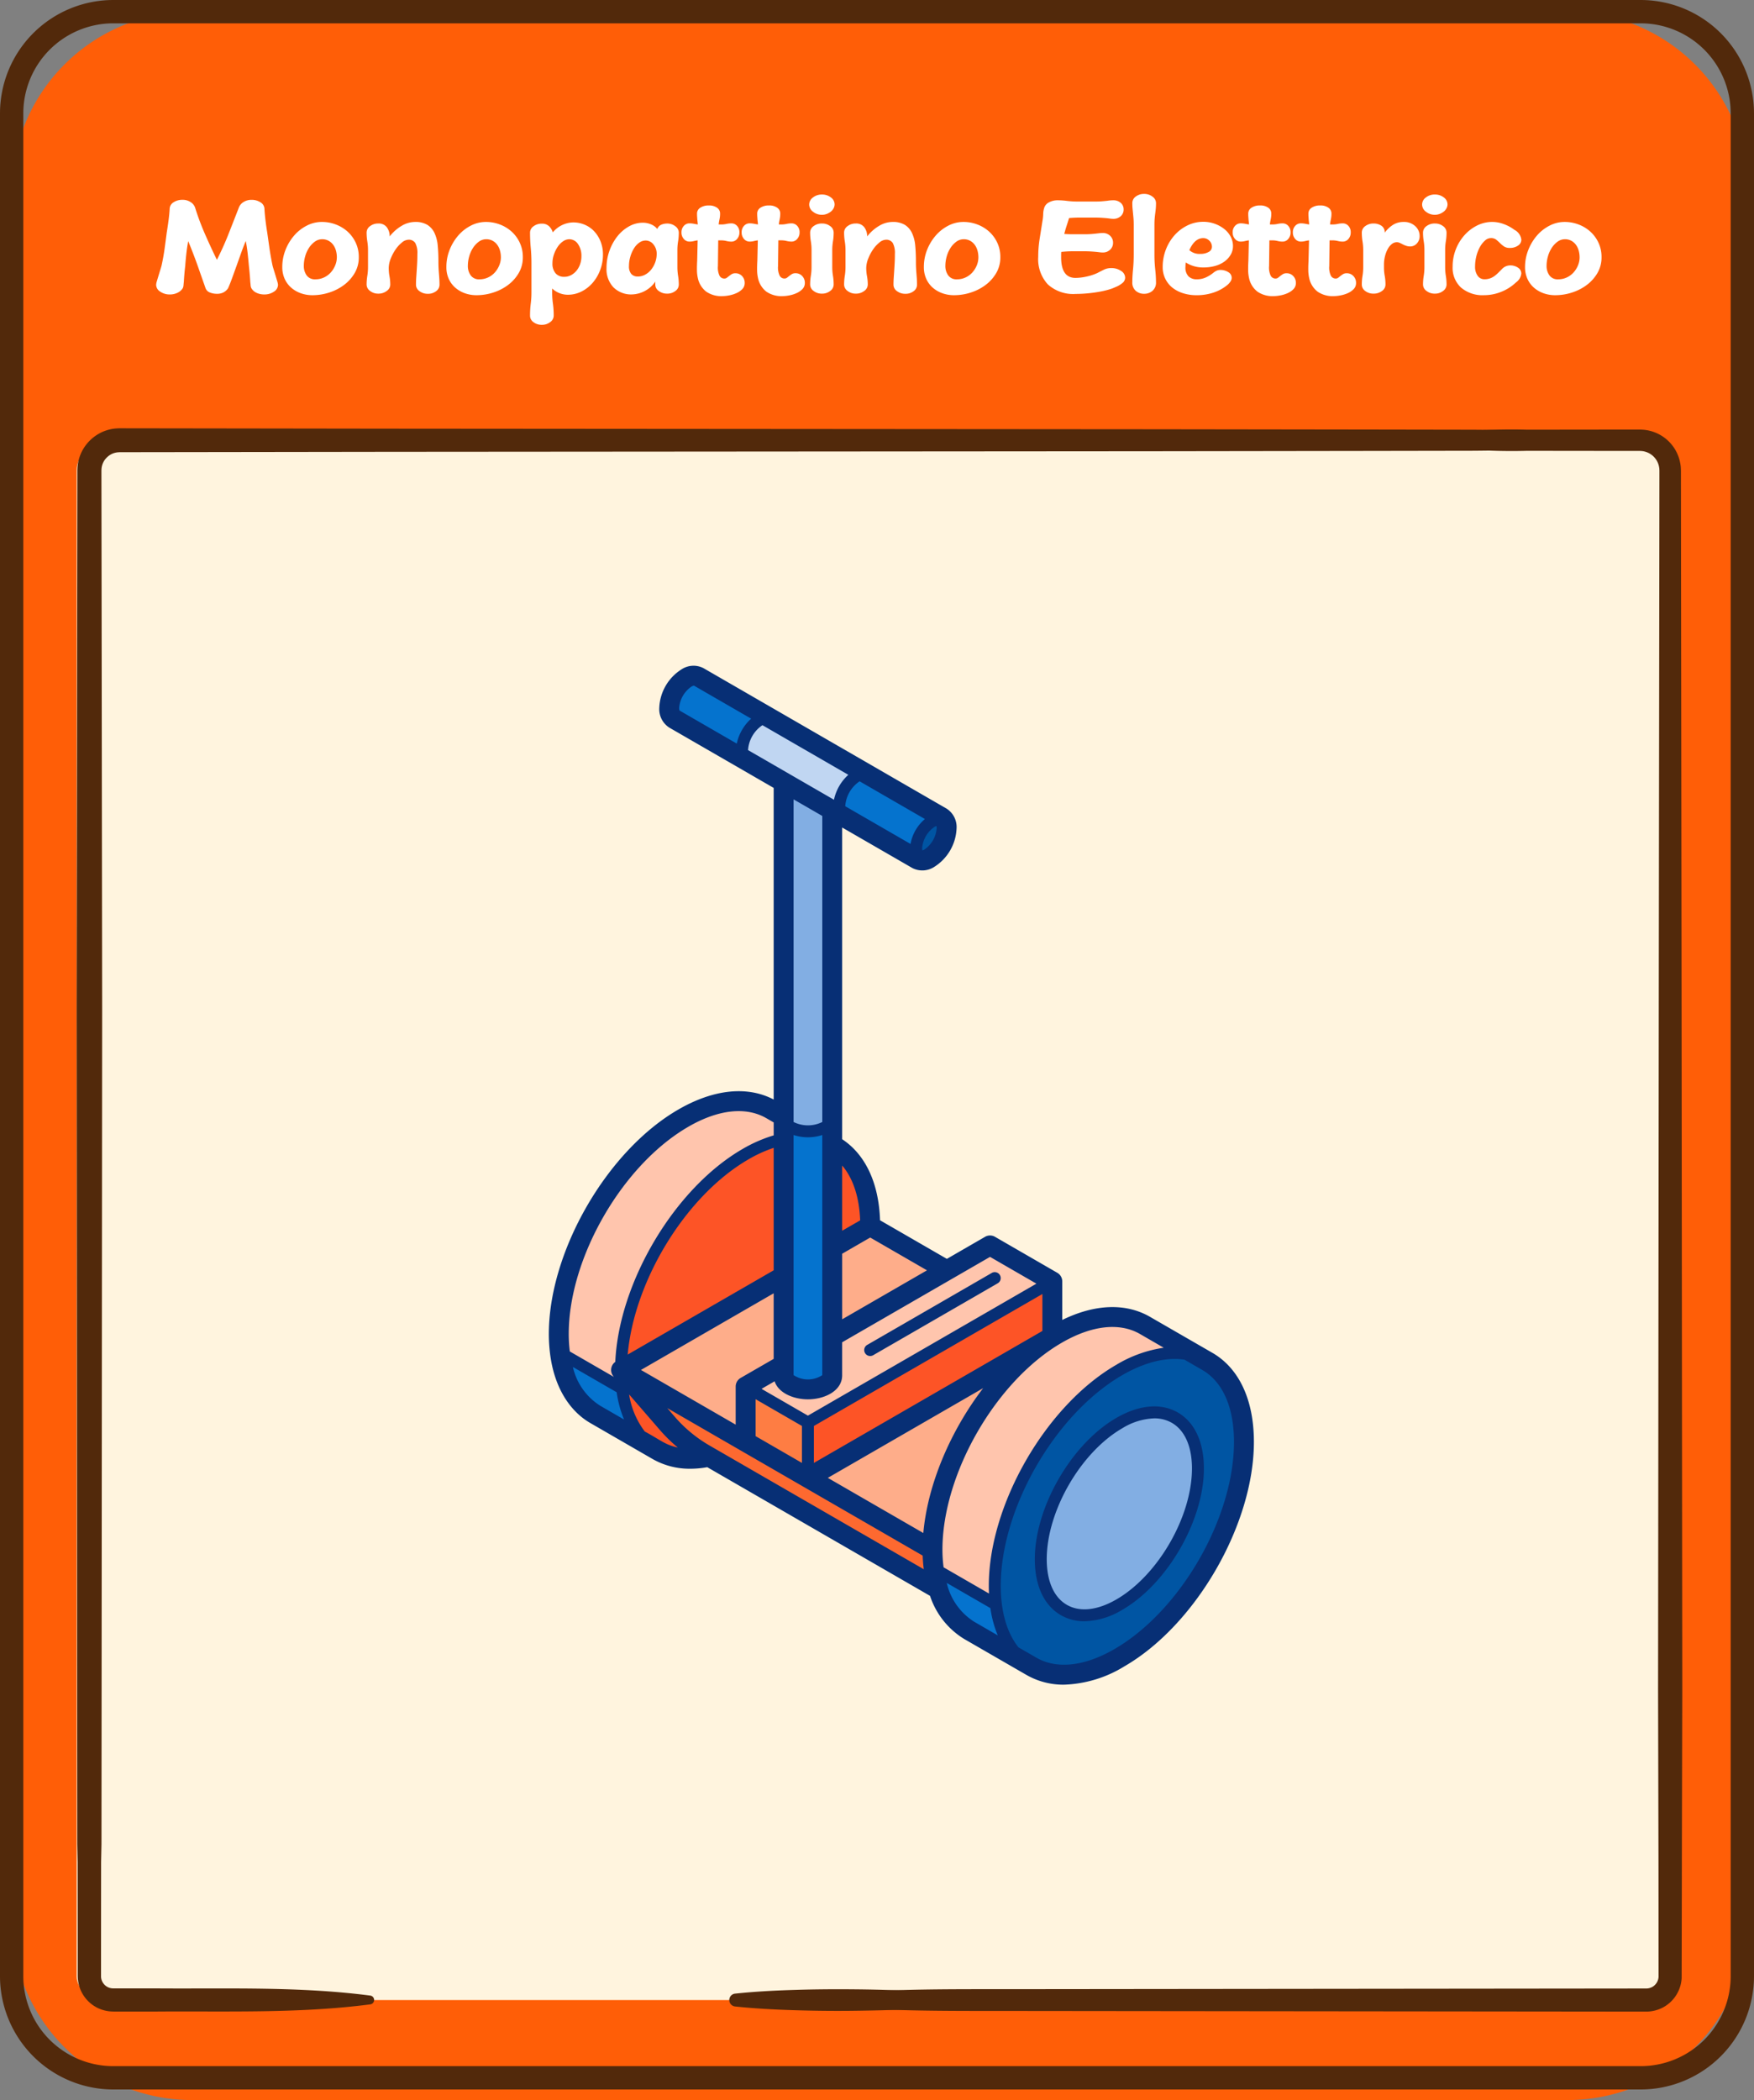 <svg xmlns="http://www.w3.org/2000/svg" width="303.978" height="363.811" viewBox="0 0 303.978 363.811">
  <rect x="0" y="0" width="303.978" height="363.811" fill="#808080" stroke="none"/>
  <g id="Group_425" data-name="Group 425" transform="translate(-648.858 -9924)">
    <g id="vibrant-06" transform="translate(648.858 9924)">
      <path id="Path_2398" data-name="Path 2398" d="M-38.75-20h238.4A31.25,31.25,0,0,1,230.9,11.25V310.539a31.25,31.25,0,0,1-31.25,31.25H-38.75A31.25,31.25,0,0,1-70,310.539V11.25A31.25,31.25,0,0,1-38.75-20Z" transform="translate(72.021 22.021)" fill="#ff5e07"/>
      <path id="Path_2358" data-name="Path 2358" d="M214.347,341.978H-50.37A19.652,19.652,0,0,1-70,322.348V-.37A19.653,19.653,0,0,1-50.37-20H214.347A19.653,19.653,0,0,1,233.978-.37V322.348a19.653,19.653,0,0,1-19.631,19.63ZM-50.37-15.958A15.6,15.6,0,0,0-65.958-.37V322.348A15.6,15.6,0,0,0-50.37,337.936H214.347a15.606,15.606,0,0,0,15.589-15.588V-.37a15.606,15.606,0,0,0-15.589-15.588Z" transform="translate(70 20)" fill="#52290b"/>
      <path id="Path_2370" data-name="Path 2370" d="M32.668,125.421V386.27c0,2.285,2.3,4.137,5.134,4.137H303.7c2.836,0,5.135-1.853,5.134-4.138V125.42c0-2.887-2.9-5.227-6.487-5.227H39.155C35.572,120.193,32.667,122.534,32.668,125.421Z" transform="translate(-19.389 -43.923)" fill="#fff4de"/>
      <path id="Path_2371" data-name="Path 2371" d="M215.251,387.474c11.09-1.091,22.179-1,33.269-1.006l33.269-.035,66.539-.069,8.317-.009,2.072,0a2.226,2.226,0,0,0,1.026-.269,2.134,2.134,0,0,0,1.091-1.741l-.009-16.517-.035-33.269-.069,29.792L360.876,212l.083-66.539.02-16.634.005-4.159v-1.3l-.01-.171a1.737,1.737,0,0,0-.032-.332,3.329,3.329,0,0,0-.447-1.246,3.374,3.374,0,0,0-2.106-1.536,3.273,3.273,0,0,0-.664-.087c-.084-.011-.3-.006-.463-.008h-.522l-2.08,0-16.633-.019a98.2,98.2,0,0,1-16.635-.961.881.881,0,0,1,0-1.738,98.153,98.153,0,0,1,16.635-.961l16.634-.02,2.08,0h.522c.184,0,.313-.006.575.008a6.951,6.951,0,0,1,1.393.179,7.083,7.083,0,0,1,5.4,5.854,4.891,4.891,0,0,1,.068.7l.015.348v1.3l.005,4.159.02,16.634.083,66.539.153,152.345-.069-29.792-.035,33.269-.033,16.751a6.151,6.151,0,0,1-3.149,5.006,6.232,6.232,0,0,1-2.956.769h-2.087l-8.317-.009-66.539-.07-33.269-.035c-11.09-.008-22.179.085-33.269-1.006a.883.883,0,0,1,0-1.755Z" transform="translate(-73.399 -41.868)" fill="#52290b"/>
      <path id="Path_2372" data-name="Path 2372" d="M143.264,849.257c3.4-.36,6.792-.537,10.189-.644s6.792-.136,10.189-.107,6.793.109,10.189.272,6.792.364,10.189.741a.854.854,0,0,1,0,1.7c-3.4.379-6.793.586-10.189.741s-6.793.232-10.189.272-6.792,0-10.189-.107-6.793-.285-10.189-.644a1.119,1.119,0,0,1,0-2.225Z" transform="translate(-15.877 -503.883)" fill="#52290b"/>
      <path id="Path_2373" data-name="Path 2373" d="M218.593,118.838c-6.16.66-12.321.828-18.482.877l-18.481.032-36.963.052-132.841.1-36.963.052-9.241.013c-.227,0-.293.013-.422.015a3.009,3.009,0,0,0-.346.044,3.39,3.39,0,0,0-.661.2,3.242,3.242,0,0,0-1.113.819,3,3,0,0,0-.659,1.207,2.956,2.956,0,0,0-.112.683l-.01.175v.862l.026,18.482.1,73.926-.12,147.852-.06-3.139-.015,18.481,0,4.513a2.13,2.13,0,0,0,1.287,1.843,2.442,2.442,0,0,0,.569.149c.116.011.16.012.338.018h2.888l4.62,0c12.321.09,24.642-.36,36.963,1.243a.768.768,0,0,1,0,1.522c-12.321,1.6-24.642,1.152-36.963,1.243l-4.62,0h-2.887a7.8,7.8,0,0,1-.814-.047,6.393,6.393,0,0,1-1.66-.436,6.165,6.165,0,0,1-3.747-5.333c-.019-.323-.014-.5-.015-.685v-4.043l-.015-18.481-.06,3.139L-42,216.382l.1-73.926.026-18.482V123.1l.018-.4a7.252,7.252,0,0,1,1.81-4.4,7.4,7.4,0,0,1,2.588-1.883,7.542,7.542,0,0,1,1.544-.469,7.254,7.254,0,0,1,.8-.1c.255-.014.574-.03.732-.025l9.241.013,36.963.052,132.841.1,36.963.052,18.481.032c6.161.047,12.321.217,18.482.876a.949.949,0,0,1,0,1.884Z" transform="translate(55.279 -41.625)" fill="#52290b"/>
      <path id="Path_2397" data-name="Path 2397" d="M469.174,116.937a9.153,9.153,0,0,0-2.239.106,1.5,1.5,0,0,0-.806.619,1,1,0,0,0-.16.5,1.02,1.02,0,0,0,.024.537,1.365,1.365,0,0,0,.619.806l.322.136a1.36,1.36,0,0,0,.717,0l.142-.021-.359.047a7.74,7.74,0,0,1,1.737-.037,1.384,1.384,0,0,0,1.347-1.347,1.361,1.361,0,0,0-.395-.953l-.273-.211a1.343,1.343,0,0,0-.68-.184Z" transform="translate(-186.048 -42.198)" fill="#52290b"/>
    </g>
    <path id="Path_3026" data-name="Path 3026" d="M-114.575.027A3.207,3.207,0,0,1-115.79-.2a1.255,1.255,0,0,1-.756-.769q-.189-.54-.513-1.458t-.715-2.039q-.392-1.121-.851-2.322t-.918-2.308q-.216,1.188-.338,2.322t-.175,1.944q-.162,1.35-.243,2.781-.027.216-.054.554a1.512,1.512,0,0,1-.135.553,2.12,2.12,0,0,1-.891.783,2.978,2.978,0,0,1-1.35.3A2.867,2.867,0,0,1-124.4-.351a1.418,1.418,0,0,1-.7-1.188,2.714,2.714,0,0,1,.135-.648q.135-.459.3-1t.324-1.053q.162-.513.216-.783.3-1.377.5-2.835t.364-2.727q.162-1,.311-2.106t.2-2.106a1.375,1.375,0,0,1,.688-1.04,2.758,2.758,0,0,1,1.553-.418,2.445,2.445,0,0,1,1.377.392,1.853,1.853,0,0,1,.783.958,44.313,44.313,0,0,0,1.769,4.711q1.04,2.362,2.011,4.334,1.134-2.241,2.012-4.468t1.822-4.658a1.894,1.894,0,0,1,.81-.9,2.529,2.529,0,0,1,1.35-.364,2.774,2.774,0,0,1,1.539.418,1.37,1.37,0,0,1,.7,1.04q.054,1,.189,2.106t.3,2.106q.162,1.134.365,2.565t.526,3.024q.054.27.216.783t.324,1.053q.162.54.3,1a2.759,2.759,0,0,1,.135.621,1.418,1.418,0,0,1-.7,1.188,2.867,2.867,0,0,1-1.674.486,3.1,3.1,0,0,1-1.35-.283,1.98,1.98,0,0,1-.891-.8,1.483,1.483,0,0,1-.135-.54q-.027-.324-.054-.54-.081-1.377-.243-2.808-.081-.945-.2-2.052t-.338-2.241q-.4.945-.81,2.093t-.81,2.268q-.4,1.12-.77,2.133t-.688,1.714a2.234,2.234,0,0,1-.783.7A2.4,2.4,0,0,1-114.575.027Zm18.2-12.447a6.725,6.725,0,0,1,2.43.445,6.425,6.425,0,0,1,2.038,1.242,6.007,6.007,0,0,1,1.4,1.917,5.8,5.8,0,0,1,.527,2.5,5.324,5.324,0,0,1-.716,2.754A7,7,0,0,1-92.543-1.5,8.632,8.632,0,0,1-95.108-.189,9.408,9.408,0,0,1-98,.27a5.977,5.977,0,0,1-2.025-.337,5.146,5.146,0,0,1-1.66-.959,4.484,4.484,0,0,1-1.134-1.525,4.866,4.866,0,0,1-.419-2.066,7.952,7.952,0,0,1,.553-2.943,8.594,8.594,0,0,1,1.485-2.484,7.263,7.263,0,0,1,2.187-1.728A5.665,5.665,0,0,1-96.377-12.42Zm2.592,6.129a4.3,4.3,0,0,0-.162-1.188,3.038,3.038,0,0,0-.486-1,2.44,2.44,0,0,0-.8-.688,2.256,2.256,0,0,0-1.093-.257A2.144,2.144,0,0,0-97.605-9a4.023,4.023,0,0,0-1.013,1.08,5.3,5.3,0,0,0-.661,1.485,5.97,5.97,0,0,0-.229,1.606,2.737,2.737,0,0,0,.5,1.674,1.744,1.744,0,0,0,1.5.675,3.475,3.475,0,0,0,1.5-.324,3.652,3.652,0,0,0,1.174-.864A4.226,4.226,0,0,0-94.068-4.9,3.624,3.624,0,0,0-93.785-6.291Zm9.261,4.725a1.368,1.368,0,0,1-.607,1.093A2.324,2.324,0,0,1-86.6,0a2.228,2.228,0,0,1-1.431-.472,1.376,1.376,0,0,1-.594-1.093,9.514,9.514,0,0,1,.122-1.512,9.514,9.514,0,0,0,.121-1.512V-7.533a9.432,9.432,0,0,0-.121-1.525,9.432,9.432,0,0,1-.122-1.525,1.362,1.362,0,0,1,.594-1.107A2.271,2.271,0,0,1-86.6-12.15a1.722,1.722,0,0,1,1.485.661,2.594,2.594,0,0,1,.486,1.58,7.4,7.4,0,0,1,2.119-1.863,4.566,4.566,0,0,1,2.255-.648,3.983,3.983,0,0,1,2.174.513,3.374,3.374,0,0,1,1.229,1.418A6.435,6.435,0,0,1-76.3-8.33q.122,1.256.121,2.768,0,.648.027,1.161t.067.986q.041.473.067.931t.027.945a1.371,1.371,0,0,1-.58,1.107,2.257,2.257,0,0,1-1.445.459,2.328,2.328,0,0,1-1.444-.459,1.354,1.354,0,0,1-.607-1.107q0-.621.04-1.2t.081-1.2q.041-.621.081-1.337t.04-1.606a3.65,3.65,0,0,0-.365-1.89,1.319,1.319,0,0,0-1.2-.567,1.855,1.855,0,0,0-1.12.486,5.572,5.572,0,0,0-1.107,1.215,7.877,7.877,0,0,0-.837,1.593,4.466,4.466,0,0,0-.337,1.62A7.849,7.849,0,0,0-84.659-3,7.848,7.848,0,0,1-84.524-1.566ZM-67.946-12.42a6.725,6.725,0,0,1,2.43.445,6.425,6.425,0,0,1,2.038,1.242,6.007,6.007,0,0,1,1.4,1.917,5.8,5.8,0,0,1,.527,2.5,5.324,5.324,0,0,1-.715,2.754A7,7,0,0,1-64.112-1.5,8.632,8.632,0,0,1-66.677-.189,9.408,9.408,0,0,1-69.566.27a5.977,5.977,0,0,1-2.025-.337,5.146,5.146,0,0,1-1.66-.959,4.484,4.484,0,0,1-1.134-1.525A4.866,4.866,0,0,1-74.8-4.617,7.952,7.952,0,0,1-74.25-7.56a8.594,8.594,0,0,1,1.485-2.484,7.263,7.263,0,0,1,2.187-1.728A5.665,5.665,0,0,1-67.946-12.42Zm2.592,6.129a4.3,4.3,0,0,0-.162-1.188,3.038,3.038,0,0,0-.486-1,2.44,2.44,0,0,0-.8-.688,2.256,2.256,0,0,0-1.093-.257A2.144,2.144,0,0,0-69.174-9a4.023,4.023,0,0,0-1.013,1.08,5.3,5.3,0,0,0-.661,1.485,5.97,5.97,0,0,0-.229,1.606,2.737,2.737,0,0,0,.5,1.674,1.744,1.744,0,0,0,1.5.675,3.475,3.475,0,0,0,1.5-.324,3.652,3.652,0,0,0,1.174-.864A4.226,4.226,0,0,0-65.637-4.9,3.624,3.624,0,0,0-65.354-6.291ZM-53.5-9.423a1.906,1.906,0,0,0-1.067.351,3.452,3.452,0,0,0-.931.945,5.611,5.611,0,0,0-.661,1.336,4.64,4.64,0,0,0-.257,1.526,2.538,2.538,0,0,0,.54,1.741,1.918,1.918,0,0,0,1.512.608A2.461,2.461,0,0,0-53.2-3.2a3.1,3.1,0,0,0,.945-.77A3.662,3.662,0,0,0-51.624-5.1a4.094,4.094,0,0,0,.229-1.377,3.55,3.55,0,0,0-.594-2.106A1.789,1.789,0,0,0-53.5-9.423ZM-56.2,3.834a1.368,1.368,0,0,1-.607,1.094,2.283,2.283,0,0,1-1.445.472,2.313,2.313,0,0,1-1.458-.459A1.362,1.362,0,0,1-60.3,3.834a16.374,16.374,0,0,1,.121-2.079,15.234,15.234,0,0,0,.122-1.944V-5.346q0-1.323-.122-2.619t-.121-2.619a1.34,1.34,0,0,1,.594-1.08,2.313,2.313,0,0,1,1.458-.459,1.733,1.733,0,0,1,1.215.418,2.458,2.458,0,0,1,.675,1.094,4.716,4.716,0,0,1,3.51-1.728,5.1,5.1,0,0,1,2.065.418,4.8,4.8,0,0,1,1.647,1.174,5.593,5.593,0,0,1,1.08,1.769,6.05,6.05,0,0,1,.391,2.2,7.484,7.484,0,0,1-.486,2.7,7.318,7.318,0,0,1-1.309,2.214,6.242,6.242,0,0,1-1.931,1.5,5.24,5.24,0,0,1-2.376.554,3.969,3.969,0,0,1-2.7-1.08v.7a13.733,13.733,0,0,0,.135,1.944A14.758,14.758,0,0,1-56.2,3.834Zm14.58-6.8a2.646,2.646,0,0,0,1.242-.31,3.354,3.354,0,0,0,1.04-.851,4.39,4.39,0,0,0,.715-1.255,4.209,4.209,0,0,0,.27-1.5,2.475,2.475,0,0,0-.567-1.647,1.712,1.712,0,0,0-1.35-.675,1.9,1.9,0,0,0-1.093.365,3.345,3.345,0,0,0-.918.985,5.788,5.788,0,0,0-.634,1.431,5.794,5.794,0,0,0-.243,1.674,1.984,1.984,0,0,0,.391,1.323A1.425,1.425,0,0,0-41.621-2.97Zm7.1,1.4a1.362,1.362,0,0,1-.594,1.107A2.271,2.271,0,0,1-36.545,0a2.328,2.328,0,0,1-1.444-.459A1.354,1.354,0,0,1-38.6-1.566v-.257a1.753,1.753,0,0,1,.027-.283A5.11,5.11,0,0,1-42.593.135a4.342,4.342,0,0,1-3.254-1.229,4.564,4.564,0,0,1-1.2-3.334,8.778,8.778,0,0,1,.513-3.01,8.7,8.7,0,0,1,1.377-2.5,6.743,6.743,0,0,1,2.012-1.714,4.873,4.873,0,0,1,2.389-.635A3.658,3.658,0,0,1-39.326-12a2.651,2.651,0,0,1,1.08.8,1.279,1.279,0,0,1,.688-.743,2.543,2.543,0,0,1,1.012-.2,2.228,2.228,0,0,1,1.431.472,1.376,1.376,0,0,1,.594,1.094,9.186,9.186,0,0,1-.121,1.512,9.185,9.185,0,0,0-.122,1.512v2.943a9.684,9.684,0,0,0,.122,1.539A9.515,9.515,0,0,1-34.52-1.566Zm7.533,2a4.619,4.619,0,0,1-2.767-.77,4.011,4.011,0,0,1-1.472-2.389,6.467,6.467,0,0,1-.149-1.309q-.014-.715.041-1.661l.081-3.537a6.957,6.957,0,0,0-.7.135,3.011,3.011,0,0,1-.729.081,1.253,1.253,0,0,1-.972-.459,1.652,1.652,0,0,1-.405-1.134,1.6,1.6,0,0,1,.405-1.121,1.269,1.269,0,0,1,.972-.445,3.793,3.793,0,0,1,.742.068q.338.068.715.122-.027-.324-.054-.554t-.041-.432l-.027-.4q-.014-.2-.014-.5a1.184,1.184,0,0,1,.567-1.013,2.563,2.563,0,0,1,1.485-.391,2.323,2.323,0,0,1,1.418.391,1.208,1.208,0,0,1,.526,1.013,4.477,4.477,0,0,1-.027.54q-.027.216-.067.418l-.081.405a4.828,4.828,0,0,0-.067.526h.405a4.237,4.237,0,0,0,.931-.094,3.973,3.973,0,0,1,.877-.095,1.286,1.286,0,0,1,.972.432,1.591,1.591,0,0,1,.405,1.134,1.652,1.652,0,0,1-.405,1.134,1.253,1.253,0,0,1-.972.459,3.5,3.5,0,0,1-.877-.108,3.729,3.729,0,0,0-.931-.108h-.486l-.054,4.455a3.277,3.277,0,0,0,.27,1.647.924.924,0,0,0,.837.513.72.72,0,0,0,.459-.148l.392-.311a4.309,4.309,0,0,1,.445-.31,1.175,1.175,0,0,1,.621-.149,1.528,1.528,0,0,1,1.161.486A1.666,1.666,0,0,1-23.1-1.863a1.49,1.49,0,0,1-.418,1.08,3.242,3.242,0,0,1-1.026.7A5.579,5.579,0,0,1-25.826.31,6.7,6.7,0,0,1-26.987.432Zm10.422,0a4.619,4.619,0,0,1-2.767-.77A4.011,4.011,0,0,1-20.8-2.727a6.467,6.467,0,0,1-.149-1.309q-.014-.715.041-1.661l.081-3.537a6.957,6.957,0,0,0-.7.135,3.011,3.011,0,0,1-.729.081,1.253,1.253,0,0,1-.972-.459,1.652,1.652,0,0,1-.4-1.134,1.6,1.6,0,0,1,.4-1.121,1.269,1.269,0,0,1,.972-.445,3.793,3.793,0,0,1,.743.068q.338.068.715.122-.027-.324-.054-.554t-.041-.432l-.027-.4q-.014-.2-.014-.5a1.184,1.184,0,0,1,.567-1.013,2.563,2.563,0,0,1,1.485-.391,2.323,2.323,0,0,1,1.418.391,1.208,1.208,0,0,1,.526,1.013,4.477,4.477,0,0,1-.027.54q-.027.216-.067.418l-.081.405a4.828,4.828,0,0,0-.067.526h.405a4.237,4.237,0,0,0,.931-.094,3.973,3.973,0,0,1,.877-.095,1.286,1.286,0,0,1,.972.432,1.591,1.591,0,0,1,.405,1.134A1.652,1.652,0,0,1-14-9.477a1.253,1.253,0,0,1-.972.459,3.5,3.5,0,0,1-.877-.108,3.729,3.729,0,0,0-.931-.108h-.486l-.054,4.455a3.277,3.277,0,0,0,.27,1.647.924.924,0,0,0,.837.513.72.72,0,0,0,.459-.148l.392-.311a4.309,4.309,0,0,1,.445-.31,1.175,1.175,0,0,1,.621-.149,1.528,1.528,0,0,1,1.161.486,1.666,1.666,0,0,1,.459,1.188A1.49,1.49,0,0,1-13.1-.783a3.242,3.242,0,0,1-1.026.7A5.579,5.579,0,0,1-15.4.31,6.7,6.7,0,0,1-16.565.432Zm4.644-15.876a1.514,1.514,0,0,1,.648-1.215,2.445,2.445,0,0,1,1.566-.513,2.447,2.447,0,0,1,1.539.5,1.479,1.479,0,0,1,.648,1.2,1.477,1.477,0,0,1-.175.689,1.766,1.766,0,0,1-.486.58,2.663,2.663,0,0,1-.7.392,2.3,2.3,0,0,1-.824.149,2.419,2.419,0,0,1-1.552-.527A1.564,1.564,0,0,1-11.921-15.444ZM-7.682-1.566A1.376,1.376,0,0,1-8.276-.472,2.228,2.228,0,0,1-9.707,0a2.269,2.269,0,0,1-1.458-.472,1.376,1.376,0,0,1-.594-1.093,9.185,9.185,0,0,1,.122-1.512,9.185,9.185,0,0,0,.122-1.512V-7.56a9.185,9.185,0,0,0-.122-1.512,9.185,9.185,0,0,1-.122-1.512,1.362,1.362,0,0,1,.594-1.107,2.313,2.313,0,0,1,1.458-.459,2.271,2.271,0,0,1,1.431.459,1.362,1.362,0,0,1,.594,1.107A9.185,9.185,0,0,1-7.8-9.072,9.185,9.185,0,0,0-7.925-7.56v2.97A9.185,9.185,0,0,0-7.8-3.078,9.185,9.185,0,0,1-7.682-1.566Zm5.913,0A1.368,1.368,0,0,1-2.376-.472,2.324,2.324,0,0,1-3.848,0,2.228,2.228,0,0,1-5.279-.472a1.376,1.376,0,0,1-.594-1.093,9.514,9.514,0,0,1,.122-1.512A9.514,9.514,0,0,0-5.63-4.59V-7.533a9.433,9.433,0,0,0-.122-1.525,9.433,9.433,0,0,1-.122-1.525,1.362,1.362,0,0,1,.594-1.107,2.271,2.271,0,0,1,1.431-.459,1.722,1.722,0,0,1,1.485.661,2.594,2.594,0,0,1,.486,1.58A7.4,7.4,0,0,1,.243-11.772,4.566,4.566,0,0,1,2.5-12.42a3.983,3.983,0,0,1,2.174.513A3.374,3.374,0,0,1,5.9-10.49a6.435,6.435,0,0,1,.554,2.16q.121,1.256.121,2.768,0,.648.027,1.161t.067.986q.04.473.068.931t.027.945a1.371,1.371,0,0,1-.58,1.107A2.257,2.257,0,0,1,4.738.027,2.328,2.328,0,0,1,3.294-.432a1.354,1.354,0,0,1-.608-1.107q0-.621.04-1.2t.081-1.2q.04-.621.081-1.337t.04-1.606a3.65,3.65,0,0,0-.365-1.89,1.319,1.319,0,0,0-1.2-.567,1.855,1.855,0,0,0-1.121.486A5.572,5.572,0,0,0-.864-7.641,7.877,7.877,0,0,0-1.7-6.048a4.466,4.466,0,0,0-.337,1.62A7.849,7.849,0,0,0-1.9-3,7.849,7.849,0,0,1-1.769-1.566ZM14.809-12.42a6.725,6.725,0,0,1,2.43.445,6.425,6.425,0,0,1,2.038,1.242,6.007,6.007,0,0,1,1.4,1.917,5.8,5.8,0,0,1,.527,2.5,5.324,5.324,0,0,1-.715,2.754A7,7,0,0,1,18.643-1.5,8.631,8.631,0,0,1,16.078-.189,9.408,9.408,0,0,1,13.189.27a5.977,5.977,0,0,1-2.025-.337A5.146,5.146,0,0,1,9.5-1.026,4.484,4.484,0,0,1,8.37-2.551a4.866,4.866,0,0,1-.418-2.066A7.952,7.952,0,0,1,8.5-7.56,8.594,8.594,0,0,1,9.99-10.044a7.263,7.263,0,0,1,2.187-1.728A5.665,5.665,0,0,1,14.809-12.42ZM17.4-6.291a4.3,4.3,0,0,0-.162-1.188,3.038,3.038,0,0,0-.486-1,2.44,2.44,0,0,0-.8-.688,2.256,2.256,0,0,0-1.093-.257A2.144,2.144,0,0,0,13.581-9a4.023,4.023,0,0,0-1.012,1.08,5.3,5.3,0,0,0-.662,1.485,5.97,5.97,0,0,0-.229,1.606,2.737,2.737,0,0,0,.5,1.674,1.744,1.744,0,0,0,1.5.675,3.475,3.475,0,0,0,1.5-.324,3.652,3.652,0,0,0,1.174-.864,4.226,4.226,0,0,0,.77-1.229A3.624,3.624,0,0,0,17.4-6.291ZM34.223-2.727a9.071,9.071,0,0,0,1.917-.23A8.875,8.875,0,0,0,38-3.564q.621-.324,1.174-.594a2.827,2.827,0,0,1,1.256-.27,2.93,2.93,0,0,1,1.688.486,1.394,1.394,0,0,1,.715,1.161,1.189,1.189,0,0,1-.378.864,4.131,4.131,0,0,1-1.242.756,7.818,7.818,0,0,1-1.269.473A15.432,15.432,0,0,1,38.219-.3q-.945.162-1.971.256t-2,.095A6.527,6.527,0,0,1,29.43-1.607,6.45,6.45,0,0,1,27.77-6.372a19.878,19.878,0,0,1,.243-3.105l.486-3.078a7.943,7.943,0,0,0,.135-1.242,3.685,3.685,0,0,1,.216-1.188,1.685,1.685,0,0,1,.851-.864,3.071,3.071,0,0,1,1.418-.324,12.449,12.449,0,0,1,1.647.108,14.982,14.982,0,0,0,1.944.108h3q.567,0,1.094-.04t.985-.095a5.9,5.9,0,0,1,.972-.081,1.894,1.894,0,0,1,1.31.446,1.467,1.467,0,0,1,.5,1.147,1.509,1.509,0,0,1-.5,1.161,1.859,1.859,0,0,1-1.31.459,3.164,3.164,0,0,1-.418-.027l-.418-.054q-.486-.054-1.067-.094t-1.2-.041H34.79q-.729,0-1.674.081-.216.7-.432,1.363t-.4,1.391q.459.027.81.04t.729.013h2.025q.567,0,1.107-.04t1-.095l.486-.054a4.4,4.4,0,0,1,.486-.027,1.8,1.8,0,0,1,1.31.486,1.626,1.626,0,0,1,.5,1.215,1.594,1.594,0,0,1-.5,1.188,1.8,1.8,0,0,1-1.31.486,3.48,3.48,0,0,1-.432-.027l-.432-.054Q37.571-7.263,37-7.3t-1.215-.041H33.9q-.594,0-1.094.027t-1.039.081a4.279,4.279,0,0,0-.027.473v.445Q31.739-2.727,34.223-2.727ZM48.181-2a1.868,1.868,0,0,1-.607,1.512,2.167,2.167,0,0,1-1.445.513,2.153,2.153,0,0,1-1.458-.513A1.889,1.889,0,0,1,44.077-2q0-.945.121-2.187T44.32-6.75v-5.157q0-.675-.041-1.134T44.2-13.9q-.04-.4-.081-.823t-.041-.986a1.362,1.362,0,0,1,.594-1.107,2.313,2.313,0,0,1,1.458-.459,2.283,2.283,0,0,1,1.445.472,1.368,1.368,0,0,1,.607,1.094q0,.567-.041.986t-.095.823q-.054.4-.094.864t-.041,1.134V-6.75a23.732,23.732,0,0,0,.135,2.565A20.531,20.531,0,0,1,48.181-2Zm5.778-5.535a2.6,2.6,0,0,0,1.917.648,2.761,2.761,0,0,0,1.431-.338,1,1,0,0,0,.567-.878,1.455,1.455,0,0,0-.445-1.066,1.455,1.455,0,0,0-1.067-.446Q54.877-9.612,53.959-7.533Zm7.56-.7a2.907,2.907,0,0,1-.392,1.485,3.878,3.878,0,0,1-1.066,1.174,5.025,5.025,0,0,1-1.607.769,7.3,7.3,0,0,1-2.038.27A5.5,5.5,0,0,1,53.339-5.4q-.027.189-.041.391t-.014.365a2.179,2.179,0,0,0,.54,1.661,1.986,1.986,0,0,0,1.4.5,3.76,3.76,0,0,0,1.593-.324,6.007,6.007,0,0,0,1.242-.756,2.8,2.8,0,0,1,.621-.405,1.547,1.547,0,0,1,.648-.135,2.509,2.509,0,0,1,1.377.378,1.122,1.122,0,0,1,.594.972,1.157,1.157,0,0,1-.162.58,2.852,2.852,0,0,1-.54.635A7.433,7.433,0,0,1,58.2-.2a9.178,9.178,0,0,1-3,.472,7.652,7.652,0,0,1-2.3-.337,5.7,5.7,0,0,1-1.863-.959A4.513,4.513,0,0,1,49.8-2.565a4.524,4.524,0,0,1-.459-2.052A8.277,8.277,0,0,1,49.9-7.654a8.065,8.065,0,0,1,1.512-2.484,7.213,7.213,0,0,1,2.241-1.687,6.148,6.148,0,0,1,2.714-.621,5.781,5.781,0,0,1,1.985.337,5.821,5.821,0,0,1,1.647.9,4.178,4.178,0,0,1,1.12,1.337A3.458,3.458,0,0,1,61.52-8.235ZM68.539.432a4.619,4.619,0,0,1-2.768-.77A4.011,4.011,0,0,1,64.3-2.727a6.466,6.466,0,0,1-.148-1.309q-.014-.715.04-1.661l.081-3.537a6.957,6.957,0,0,0-.7.135,3.011,3.011,0,0,1-.729.081,1.253,1.253,0,0,1-.972-.459,1.652,1.652,0,0,1-.405-1.134,1.6,1.6,0,0,1,.405-1.121,1.269,1.269,0,0,1,.972-.445,3.793,3.793,0,0,1,.743.068q.337.068.715.122-.027-.324-.054-.554t-.04-.432l-.027-.4q-.014-.2-.014-.5a1.184,1.184,0,0,1,.567-1.013,2.563,2.563,0,0,1,1.485-.391,2.323,2.323,0,0,1,1.417.391,1.208,1.208,0,0,1,.527,1.013,4.478,4.478,0,0,1-.027.54q-.027.216-.068.418l-.081.405a4.826,4.826,0,0,0-.068.526h.4a4.237,4.237,0,0,0,.932-.094,3.973,3.973,0,0,1,.878-.095,1.286,1.286,0,0,1,.972.432,1.591,1.591,0,0,1,.4,1.134,1.652,1.652,0,0,1-.4,1.134,1.253,1.253,0,0,1-.972.459,3.5,3.5,0,0,1-.878-.108,3.729,3.729,0,0,0-.932-.108h-.486l-.054,4.455a3.277,3.277,0,0,0,.27,1.647.924.924,0,0,0,.837.513.72.72,0,0,0,.459-.148l.392-.311a4.309,4.309,0,0,1,.446-.31,1.175,1.175,0,0,1,.621-.149,1.528,1.528,0,0,1,1.161.486,1.666,1.666,0,0,1,.459,1.188,1.49,1.49,0,0,1-.419,1.08,3.242,3.242,0,0,1-1.026.7A5.578,5.578,0,0,1,69.7.31,6.7,6.7,0,0,1,68.539.432Zm10.422,0a4.619,4.619,0,0,1-2.768-.77,4.011,4.011,0,0,1-1.471-2.389,6.466,6.466,0,0,1-.148-1.309q-.014-.715.04-1.661L74.7-9.234a6.957,6.957,0,0,0-.7.135,3.011,3.011,0,0,1-.729.081,1.253,1.253,0,0,1-.972-.459,1.652,1.652,0,0,1-.4-1.134,1.6,1.6,0,0,1,.4-1.121,1.269,1.269,0,0,1,.972-.445,3.793,3.793,0,0,1,.743.068q.337.068.715.122-.027-.324-.054-.554t-.04-.432l-.027-.4q-.014-.2-.014-.5a1.184,1.184,0,0,1,.567-1.013,2.563,2.563,0,0,1,1.485-.391,2.323,2.323,0,0,1,1.417.391,1.208,1.208,0,0,1,.527,1.013,4.478,4.478,0,0,1-.027.54q-.027.216-.068.418l-.081.405a4.826,4.826,0,0,0-.068.526h.4a4.237,4.237,0,0,0,.932-.094,3.973,3.973,0,0,1,.878-.095,1.286,1.286,0,0,1,.972.432,1.591,1.591,0,0,1,.4,1.134,1.652,1.652,0,0,1-.4,1.134,1.253,1.253,0,0,1-.972.459,3.5,3.5,0,0,1-.878-.108,3.729,3.729,0,0,0-.932-.108h-.486l-.054,4.455a3.277,3.277,0,0,0,.27,1.647.924.924,0,0,0,.837.513.72.72,0,0,0,.459-.148l.392-.311a4.309,4.309,0,0,1,.446-.31,1.175,1.175,0,0,1,.621-.149,1.528,1.528,0,0,1,1.161.486,1.666,1.666,0,0,1,.459,1.188,1.49,1.49,0,0,1-.419,1.08,3.242,3.242,0,0,1-1.026.7A5.578,5.578,0,0,1,80.122.31,6.7,6.7,0,0,1,78.961.432Zm8.991-2a1.354,1.354,0,0,1-.607,1.107A2.328,2.328,0,0,1,85.9,0a2.313,2.313,0,0,1-1.458-.459,1.362,1.362,0,0,1-.594-1.107,8.942,8.942,0,0,1,.122-1.5,8.942,8.942,0,0,0,.121-1.5v-2.97a9.432,9.432,0,0,0-.121-1.525,9.432,9.432,0,0,1-.122-1.525,1.362,1.362,0,0,1,.594-1.107A2.313,2.313,0,0,1,85.9-12.15a2.394,2.394,0,0,1,1.337.378,1.342,1.342,0,0,1,.58,1.215A5.466,5.466,0,0,1,89.3-11.948a3.432,3.432,0,0,1,1.809-.472A2.8,2.8,0,0,1,93.1-11.7a2.289,2.289,0,0,1,.77,1.742,1.816,1.816,0,0,1-.473,1.255,1.514,1.514,0,0,1-1.174.526,2.12,2.12,0,0,1-.675-.108,4.1,4.1,0,0,1-.608-.256q-.284-.148-.526-.257a1.188,1.188,0,0,0-.486-.108,1.394,1.394,0,0,0-.891.324,2.838,2.838,0,0,0-.7.864,5.171,5.171,0,0,0-.472,1.242,6.1,6.1,0,0,0-.175,1.485v.432a8.07,8.07,0,0,0,.135,1.5A8.07,8.07,0,0,1,87.952-1.566ZM94.3-15.444a1.514,1.514,0,0,1,.648-1.215,2.445,2.445,0,0,1,1.566-.513,2.447,2.447,0,0,1,1.539.5,1.479,1.479,0,0,1,.648,1.2,1.477,1.477,0,0,1-.175.689,1.766,1.766,0,0,1-.486.58,2.663,2.663,0,0,1-.7.392,2.3,2.3,0,0,1-.823.149,2.419,2.419,0,0,1-1.553-.527A1.564,1.564,0,0,1,94.3-15.444ZM98.536-1.566a1.376,1.376,0,0,1-.594,1.093A2.228,2.228,0,0,1,96.511,0a2.269,2.269,0,0,1-1.458-.472,1.376,1.376,0,0,1-.594-1.093,9.185,9.185,0,0,1,.121-1.512A9.185,9.185,0,0,0,94.7-4.59V-7.56a9.185,9.185,0,0,0-.121-1.512,9.185,9.185,0,0,1-.121-1.512,1.362,1.362,0,0,1,.594-1.107,2.313,2.313,0,0,1,1.458-.459,2.271,2.271,0,0,1,1.431.459,1.362,1.362,0,0,1,.594,1.107,9.185,9.185,0,0,1-.121,1.512,9.185,9.185,0,0,0-.121,1.512v2.97a9.185,9.185,0,0,0,.121,1.512A9.185,9.185,0,0,1,98.536-1.566Zm1.053-3.105a8.1,8.1,0,0,1,.553-3,8.073,8.073,0,0,1,1.5-2.457,7.309,7.309,0,0,1,2.187-1.674,5.837,5.837,0,0,1,2.646-.621,5.766,5.766,0,0,1,1.957.365,7.143,7.143,0,0,1,1.877,1.012,2.2,2.2,0,0,1,1.188,1.7,1.211,1.211,0,0,1-.58,1.026,2.416,2.416,0,0,1-1.418.4,1.734,1.734,0,0,1-1.026-.27,5.452,5.452,0,0,1-.688-.58,7.861,7.861,0,0,0-.648-.581,1.453,1.453,0,0,0-.932-.27,1.524,1.524,0,0,0-1,.419,4.145,4.145,0,0,0-.877,1.107,6.424,6.424,0,0,0-.621,1.58,7.331,7.331,0,0,0-.229,1.836,2.606,2.606,0,0,0,.446,1.579,1.389,1.389,0,0,0,1.174.608,2.858,2.858,0,0,0,.958-.148,2.993,2.993,0,0,0,.77-.4,5.643,5.643,0,0,0,.661-.567l.634-.635a1.961,1.961,0,0,1,1.4-.648,2.34,2.34,0,0,1,1.418.405,1.2,1.2,0,0,1,.553,1,2.135,2.135,0,0,1-.891,1.512,8.032,8.032,0,0,1-2.592,1.66,7.965,7.965,0,0,1-2.97.58,5.725,5.725,0,0,1-4-1.323A4.64,4.64,0,0,1,99.589-4.671ZM119-12.42a6.725,6.725,0,0,1,2.43.445,6.425,6.425,0,0,1,2.038,1.242,6.007,6.007,0,0,1,1.4,1.917,5.8,5.8,0,0,1,.527,2.5,5.324,5.324,0,0,1-.715,2.754,7,7,0,0,1-1.85,2.065,8.632,8.632,0,0,1-2.565,1.309,9.408,9.408,0,0,1-2.889.459,5.977,5.977,0,0,1-2.025-.337,5.146,5.146,0,0,1-1.66-.959,4.484,4.484,0,0,1-1.134-1.525,4.866,4.866,0,0,1-.419-2.066A7.952,7.952,0,0,1,112.7-7.56a8.594,8.594,0,0,1,1.485-2.484,7.263,7.263,0,0,1,2.187-1.728A5.665,5.665,0,0,1,119-12.42Zm2.592,6.129a4.3,4.3,0,0,0-.162-1.188,3.038,3.038,0,0,0-.486-1,2.44,2.44,0,0,0-.8-.688,2.256,2.256,0,0,0-1.093-.257A2.144,2.144,0,0,0,117.774-9a4.023,4.023,0,0,0-1.013,1.08,5.3,5.3,0,0,0-.661,1.485,5.97,5.97,0,0,0-.229,1.606,2.737,2.737,0,0,0,.5,1.674,1.744,1.744,0,0,0,1.5.675,3.475,3.475,0,0,0,1.5-.324,3.652,3.652,0,0,0,1.174-.864,4.227,4.227,0,0,0,.77-1.229A3.624,3.624,0,0,0,121.594-6.291Z" transform="translate(801.018 9974.87)" fill="#fff"/>
    <g id="_017-human_transporter" data-name="017-human transporter" transform="translate(743.975 10039.329)">
      <g id="Group_398" data-name="Group 398" transform="translate(1.724 1.725)">
        <path id="Path_2862" data-name="Path 2862" d="M84.39,345.191c.65,5.148,2.876,8.827,6.142,10.71l0,0,10.738,6.2,8.224-11.031Z" transform="translate(-84.189 -227.917)" fill="#0573ce"/>
        <path id="Path_2863" data-name="Path 2863" d="M131.4,226.517l-10.751-6.207-.01-.007c-3.912-2.26-9.31-1.951-15.248,1.479-11.873,6.853-21.589,23.68-21.589,37.391a25.721,25.721,0,0,0,.2,3.234l19.982,11.537Z" transform="translate(-83.806 -145.134)" fill="#ffc5ad"/>
        <ellipse id="Ellipse_28" data-name="Ellipse 28" cx="30.531" cy="17.627" rx="30.531" ry="17.627" transform="matrix(0.5, -0.866, 0.866, 0.5, 1.849, 125.437)" fill="#fd5426"/>
        <path id="Path_2864" data-name="Path 2864" d="M115.117,353.892l8.009,9.248a25.271,25.271,0,0,0,6.47,5.343l50.287,29.033-2.342-19.436Z" transform="translate(-104.323 -233.619)" fill="#fd6930"/>
        <path id="Path_2865" data-name="Path 2865" d="M212.266,313.69l-33.2-19.171-20.767-11.99v-.949l-43.177,24.928,21.589,12.464,32.383,18.7Z" transform="translate(-104.323 -186.235)" fill="#fead8a"/>
        <path id="Path_2866" data-name="Path 2866" d="M177.741,371.828l10.795,6.232v-9.586l-10.794-6.232Z" transform="translate(-145.359 -239.09)" fill="#fe7d43"/>
        <path id="Path_2867" data-name="Path 2867" d="M177.741,315.76l10.795,6.232,42.355-24.454L220.1,291.306Z" transform="translate(-145.359 -192.608)" fill="#ffc5ad"/>
        <path id="Path_2868" data-name="Path 2868" d="M205.262,58.515v53.209c0,.625-.411,4.035-1.229,4.508a6.606,6.606,0,0,1-5.961,0c-.819-.475-1.229-3.882-1.229-4.505V53.66l4.209-2.549Z" transform="translate(-157.875 -35.216)" fill="#82aee3"/>
        <path id="Path_2869" data-name="Path 2869" d="M152.79,19.774,140.2,12.505l0,0a2.084,2.084,0,0,1-.878-1.927,6.615,6.615,0,0,1,2.985-5.167,2.069,2.069,0,0,1,2.145-.183v0L157,12.468Z" transform="translate(-120.185 -5.003)" fill="#0573ce"/>
        <path id="Path_2870" data-name="Path 2870" d="M193.647,43.363l-16.824-9.711-.021-.013a2.121,2.121,0,0,1-.835-1.9,6.619,6.619,0,0,1,2.985-5.17,2.132,2.132,0,0,1,2.056-.233c.032.016.062.032.091.051l16.811,9.706Z" transform="translate(-144.195 -18.867)" fill="#c0d6f2"/>
        <path id="Path_2871" data-name="Path 2871" d="M238.294,69.139l-12.541-7.245-.091-.051a2.118,2.118,0,0,1-.837-1.906,6.623,6.623,0,0,1,2.982-5.17,2.089,2.089,0,0,1,2.118-.2l.035.021.011.006,12.581,7.264Z" transform="translate(-176.211 -37.347)" fill="#0573ce"/>
        <path id="Path_2872" data-name="Path 2872" d="M267.437,77.652a6.624,6.624,0,0,1-2.985,5.17,2.085,2.085,0,0,1-2.107.2l-.04-.021a2.121,2.121,0,0,1-.837-1.906,6.622,6.622,0,0,1,2.985-5.17,1.821,1.821,0,0,1,2.985,1.723Z" transform="translate(-200.222 -51.214)" fill="#0055a3"/>
        <path id="Path_2873" data-name="Path 2873" d="M278.406,464.37l0,0,10.738,6.2,7.345-8.455-24.221-8.455c.65,5.147,2.876,8.827,6.142,10.71Z" transform="translate(-207.296 -298.993)" fill="#0573ce"/>
        <path id="Path_2874" data-name="Path 2874" d="M205.261,226.937v44.7c0,1.684-2.532,2.429-4.209,2.429-1.7,0-4.212-.765-4.212-2.435v-44.7a2.092,2.092,0,0,0,1.229,1.718,6.607,6.607,0,0,0,5.961,0A2.089,2.089,0,0,0,205.261,226.937Z" transform="translate(-157.874 -150.429)" fill="#0573ce"/>
        <path id="Path_2875" data-name="Path 2875" d="M308.526,328.78l-.01-.007c-3.912-2.26-9.31-1.951-15.248,1.479-11.873,6.853-21.589,23.68-21.589,37.391a25.727,25.727,0,0,0,.2,3.234l19.982,11.537,27.414-47.427Z" transform="translate(-206.913 -216.211)" fill="#ffc5ad"/>
        <ellipse id="Ellipse_29" data-name="Ellipse 29" cx="30.531" cy="17.627" rx="30.531" ry="17.627" transform="matrix(0.5, -0.866, 0.866, 0.5, 66.614, 162.831)" fill="#0055a3"/>
        <ellipse id="Ellipse_30" data-name="Ellipse 30" cx="19.26" cy="11.12" rx="19.26" ry="11.12" transform="matrix(0.5, -0.866, 0.866, 0.5, 77.885, 156.324)" fill="#82aee3"/>
        <path id="Path_2876" data-name="Path 2876" d="M209.054,333.838v9.586l42.355-24.454v-9.586Z" transform="translate(-165.877 -204.454)" fill="#fd5426"/>
      </g>
      <g id="Group_400" data-name="Group 400" transform="translate(0 0)">
        <g id="Group_399" data-name="Group 399" transform="translate(0 0)">
          <path id="Path_2877" data-name="Path 2877" d="M193.786,119.026,182.993,112.8c-4.211-2.433-9.555-2.23-15.209.538v-6.677a1.724,1.724,0,0,0-.862-1.493l-10.794-6.232a1.722,1.722,0,0,0-1.724,0l-6.618,3.821-11.58-6.686c-.216-6.439-2.524-11.378-6.567-14.044v-54l12.177,7.029a3.793,3.793,0,0,0,3.806-.22,8.272,8.272,0,0,0,3.845-6.662,3.774,3.774,0,0,0-1.737-3.42S105.613.426,105.59.414a3.771,3.771,0,0,0-3.8.223A8.261,8.261,0,0,0,97.944,7.3a3.8,3.8,0,0,0,1.737,3.423l18.091,10.445V75.152c-4.581-2.4-10.422-1.791-16.516,1.73-12.379,7.146-22.451,24.589-22.451,38.883a27.657,27.657,0,0,0,.215,3.45c.776,6.14,3.635,10.061,6.987,11.99L96.735,137.4a12.915,12.915,0,0,0,6.6,1.714,16.478,16.478,0,0,0,2.923-.269l38.608,22.29a13.822,13.822,0,0,0,5.913,7.467l10.727,6.191a12.843,12.843,0,0,0,6.582,1.73,21.2,21.2,0,0,0,10.456-3.171c12.379-7.147,22.451-24.591,22.451-38.885,0-7.273-2.559-12.755-7.2-15.437Zm-12.551-3.265.044.027,4.092,2.362a22.161,22.161,0,0,0-8.212,2.953c-12.189,7.037-22.106,24.213-22.106,38.288q0,.683.031,1.342l-7.867-4.542a23.375,23.375,0,0,1-.2-3.008q0-.022,0-.044c.009-13.194,9.3-29.285,20.727-35.879C172.916,114.273,177.7,113.742,181.236,115.76Zm-54.082,24.934,26.924-15.544c-5.654,7.382-9.614,16.618-10.373,25.1ZM94.77,122l23-13.28v11.362l-5.723,3.3a1.724,1.724,0,0,0-.862,1.493v6.6Zm.662,10.665a14.251,14.251,0,0,1-2.716-6.423l5.313,6.135a26.985,26.985,0,0,0,3.126,3.067C98.981,134.987,98.137,134.125,95.432,132.663ZM121.219,81.3a8.016,8.016,0,0,0,4.973,0v41.6a4.515,4.515,0,0,1-4.973-.007Zm-3.447,23.436-25.3,14.6C93.6,106.49,102.567,91.773,113.429,85.5a23.167,23.167,0,0,1,4.344-1.975v21.211Zm-3.137,22.329,8.036,4.64v6.4l-8.036-4.64Zm10.105,11.041v-6.4l39.6-22.862v6.4Zm30.527-35.694,8.036,4.64-39.6,22.862-8.036-4.64,2.265-1.308c.668,2.036,3.288,3.123,5.773,3.123,2.876,0,5.932-1.455,5.932-4.153v-5.728ZM129.64,113.228V101.866l4.86-2.806,9.84,5.681Zm3.118-17.143-3.119,1.8v-11.3C131.529,88.794,132.608,92.054,132.758,96.085ZM113.334,14.622c0-.01,0-.019,0-.029a5.63,5.63,0,0,1,2.468-4.274l.026-.014L130.71,18.9a8.036,8.036,0,0,0-2.491,4.319ZM143.981,26.56a7.321,7.321,0,0,0-2.493,4.317l-11.311-6.531c0-.011,0-.021,0-.032a5.634,5.634,0,0,1,2.463-4.273l.027-.015Zm-.085,5.282a1.512,1.512,0,0,1-.354.156,1.488,1.488,0,0,1-.043-.387,4.927,4.927,0,0,1,2.124-3.678,1.482,1.482,0,0,1,.355-.155,1.5,1.5,0,0,1,.043.387A4.931,4.931,0,0,1,143.9,31.842ZM101.461,7.764a1.238,1.238,0,0,1-.07-.467,4.919,4.919,0,0,1,2.124-3.675,1.22,1.22,0,0,1,.437-.172l.061.033,9.856,5.691a8.028,8.028,0,0,0-2.493,4.318l-9.916-5.728Zm24.732,18.263V79.044l-.024.014a5.615,5.615,0,0,1-4.924,0l-.025-.014V23.155Zm-23.213,53.84c5.187-3,9.99-3.521,13.524-1.479l1.269.733v2.241a24.647,24.647,0,0,0-5.378,2.349C100.607,90.515,90.945,106.8,90.32,120.6a1.737,1.737,0,0,0-.689,1.737,1.776,1.776,0,0,0,.458.876l-7.649-4.416a.085.085,0,0,0,0-.009,24.178,24.178,0,0,1-.188-3.018c0-13.2,9.3-29.3,20.728-35.9ZM87.734,128.215a10.692,10.692,0,0,1-4.759-6.727l7.585,4.379a19.444,19.444,0,0,0,1.28,4.722l-4.105-2.375Zm18.93,6.882a23.5,23.5,0,0,1-6.028-4.979l-1.3-1.506,44.258,25.552q.043,1.213.188,2.36ZM152.5,165.608a10.792,10.792,0,0,1-4.734-6.712l7.559,4.364a19.44,19.44,0,0,0,1.28,4.722l-4.105-2.374Zm24.316,4.755c-5.193,3-10,3.521-13.531,1.476l-.05-.03-3.036-1.752c-2.332-2.921-3.075-6.957-3.075-10.665,0-13.416,9.453-29.789,21.072-36.5,3.893-2.248,7.6-3.15,10.77-2.671l3.111,1.8c3.526,2.044,5.467,6.462,5.467,12.444,0,13.2-9.3,29.3-20.727,35.9Z" transform="translate(-78.805 -0.001)" fill="#072f75"/>
          <path id="Path_2878" data-name="Path 2878" d="M347.9,373.27c-2.913-1.682-6.7-1.35-10.653.934-7.794,4.5-14.136,15.484-14.136,24.484,0,4.568,1.6,8.01,4.518,9.692a8.06,8.06,0,0,0,4.083,1.058,13.325,13.325,0,0,0,6.57-1.992c7.794-4.5,14.136-15.484,14.136-24.484C352.416,378.394,350.811,374.952,347.9,373.27Zm-10.653,32.385c-3.289,1.9-6.338,2.23-8.584.934s-3.484-4.1-3.484-7.9c0-8.342,5.877-18.522,13.1-22.693a11.29,11.29,0,0,1,5.529-1.712,6.031,6.031,0,0,1,3.055.778c2.246,1.3,3.483,4.1,3.483,7.9C350.347,391.3,344.47,401.484,337.246,405.655Z" transform="translate(-238.89 -243.899)" fill="#072f75"/>
          <path id="Path_2879" data-name="Path 2879" d="M237.5,318.757a1.034,1.034,0,0,0,1.413.378l21.589-12.464a1.034,1.034,0,0,0-1.034-1.791l-21.589,12.464a1.034,1.034,0,0,0-.379,1.413Z" transform="translate(-182.705 -199.687)" fill="#072f75"/>
        </g>
      </g>
    </g>
  </g>
</svg>

